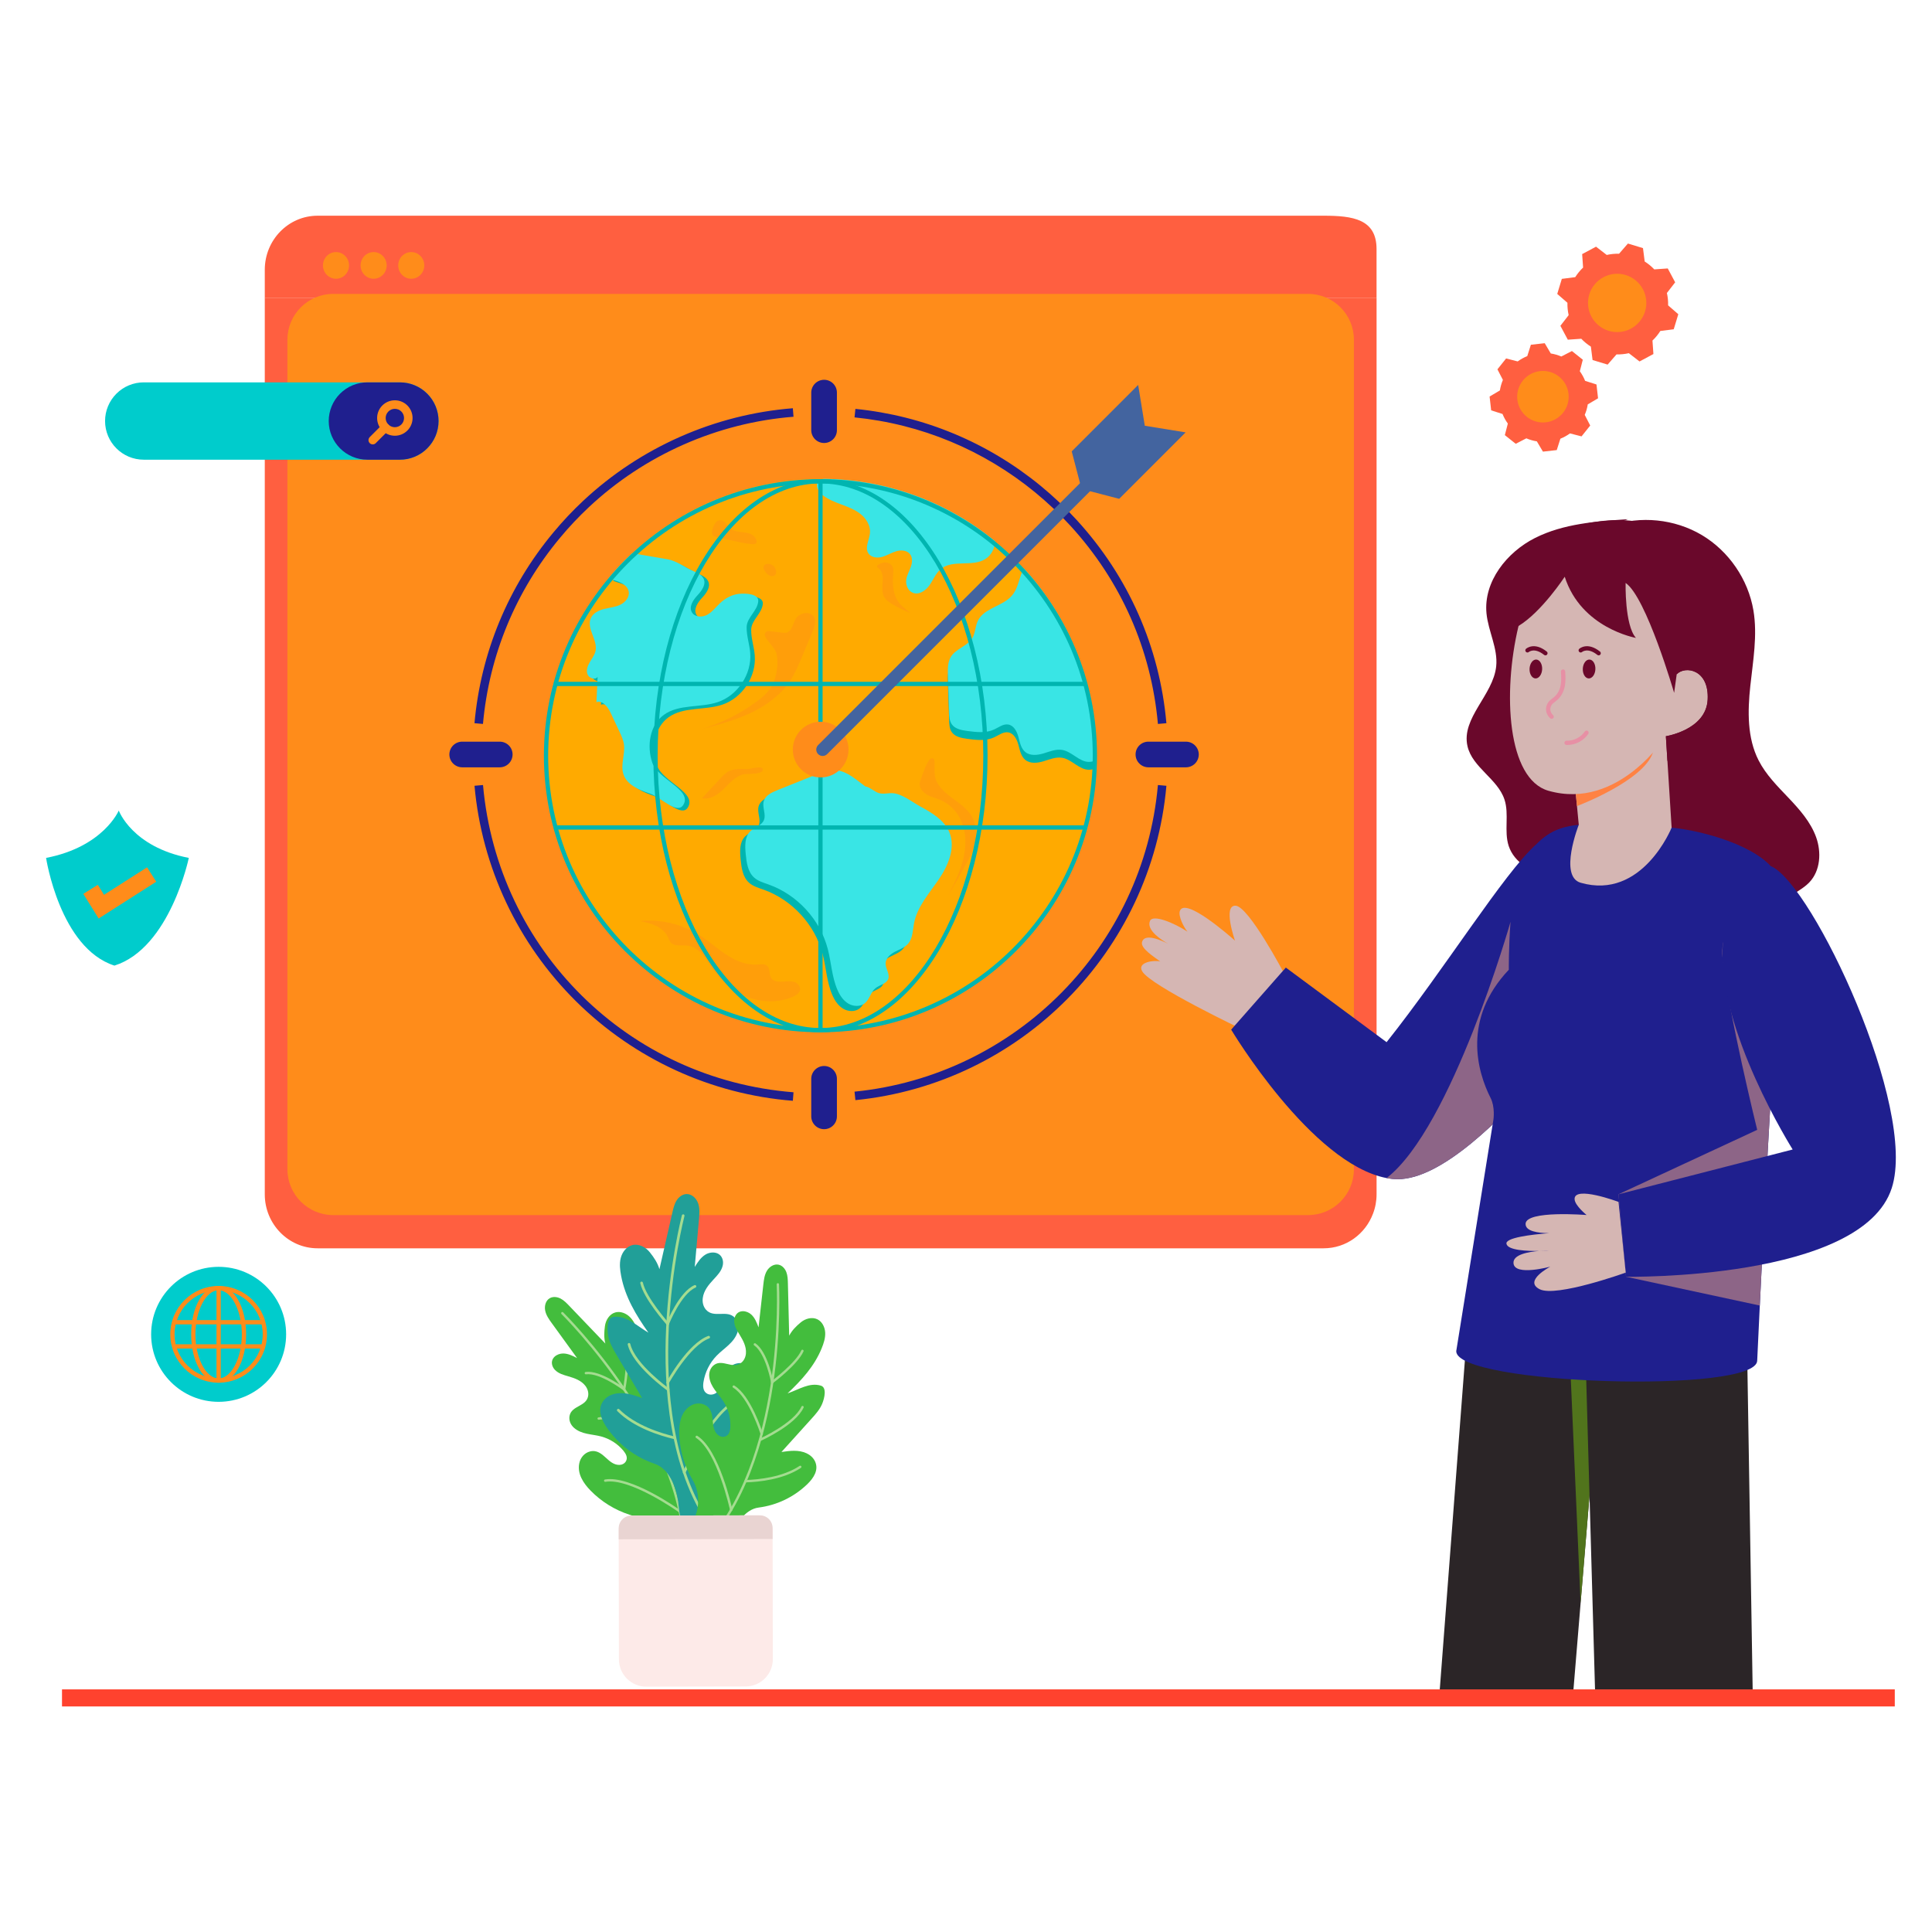 <svg xmlns="http://www.w3.org/2000/svg" width="141" height="141" viewBox="0 0 141 141" fill="none"><path d="M4.525 123.293H138.284V124.539H4.525V123.293Z" fill="#FF422E"></path><path d="M100.462 18.175V21.754H19.324V19.692C19.324 17.508 21.052 15.743 23.177 15.743H96.609C98.734 15.743 100.462 15.991 100.462 18.175Z" fill="#FF5F40"></path><path d="M100.464 21.753V87.164C100.464 87.659 100.371 88.147 100.2 88.585C99.641 90.059 98.246 91.103 96.6 91.103H23.177C21.054 91.103 19.324 89.337 19.324 87.164V21.753H100.464Z" fill="#FF5F40"></path><path d="M24.318 88.679C22.475 88.679 20.976 87.18 20.976 85.338V24.79C20.976 22.948 22.475 21.449 24.318 21.449H95.469C97.311 21.449 98.81 22.948 98.81 24.79V85.338C98.81 87.18 97.311 88.679 95.469 88.679H24.318Z" fill="#FF8C1A"></path><path d="M24.522 20.344C25.048 20.344 25.474 19.908 25.474 19.37C25.474 18.833 25.048 18.397 24.522 18.397C23.997 18.397 23.57 18.833 23.57 19.37C23.57 19.908 23.997 20.344 24.522 20.344Z" fill="#FF8C1A"></path><path d="M27.268 20.344C27.793 20.344 28.22 19.908 28.22 19.37C28.22 18.833 27.793 18.397 27.268 18.397C26.742 18.397 26.316 18.833 26.316 19.37C26.316 19.908 26.742 20.344 27.268 20.344Z" fill="#FF8C1A"></path><path d="M30.013 20.344C30.539 20.344 30.965 19.908 30.965 19.37C30.965 18.833 30.539 18.397 30.013 18.397C29.488 18.397 29.062 18.833 29.062 19.37C29.062 19.908 29.488 20.344 30.013 20.344Z" fill="#FF8C1A"></path><path d="M79.996 55.064C79.996 55.2 79.995 55.337 79.992 55.472C79.774 66.393 70.852 75.181 59.879 75.181C48.769 75.181 39.761 66.174 39.761 55.064C39.754 50.363 41.401 45.809 44.414 42.2C44.948 41.556 45.524 40.946 46.136 40.374C49.732 37.007 54.565 34.947 59.879 34.947C64.532 34.939 69.043 36.553 72.636 39.511C73.376 40.118 74.072 40.777 74.718 41.484C77.995 45.063 79.996 49.83 79.996 55.064Z" fill="#FFAA00"></path><path d="M57.863 80.337C51.915 79.869 46.296 77.291 42.042 73.079C37.791 68.87 35.159 63.283 34.63 57.347L35.251 57.292C36.322 69.337 45.853 78.767 57.912 79.716L57.863 80.337ZM62.428 80.29L62.365 79.67C74.144 78.493 83.455 69.082 84.506 57.292L85.126 57.348C84.049 69.435 74.503 79.083 62.428 80.29ZM84.506 52.835C84.023 47.408 81.815 42.407 78.12 38.37C77.325 37.503 76.469 36.693 75.561 35.945C71.784 32.843 67.221 30.946 62.365 30.461L62.428 29.841C67.406 30.338 72.084 32.283 75.956 35.464C76.888 36.23 77.764 37.061 78.579 37.95C82.367 42.088 84.631 47.216 85.126 52.78L84.506 52.835ZM35.248 52.835L34.628 52.78C35.089 47.64 37.082 42.824 40.391 38.854C41.065 38.042 41.789 37.273 42.56 36.552C46.737 32.642 52.172 30.242 57.863 29.794L57.912 30.415C52.361 30.852 47.06 33.192 42.985 37.006C42.234 37.71 41.527 38.46 40.87 39.252C37.642 43.125 35.698 47.822 35.248 52.835ZM61.079 28.654V31.394C61.079 31.517 61.055 31.639 61.008 31.753C60.961 31.866 60.892 31.97 60.804 32.056C60.718 32.143 60.614 32.212 60.501 32.26C60.387 32.306 60.265 32.331 60.142 32.331C59.894 32.33 59.656 32.231 59.481 32.056C59.306 31.88 59.207 31.643 59.206 31.395V28.654C59.206 28.406 59.305 28.168 59.481 27.992C59.656 27.817 59.894 27.718 60.142 27.718C60.265 27.717 60.387 27.741 60.501 27.788C60.615 27.835 60.718 27.904 60.805 27.991C60.892 28.078 60.961 28.181 61.008 28.295C61.055 28.409 61.079 28.531 61.079 28.654ZM61.079 78.733V81.474C61.079 81.597 61.055 81.719 61.008 81.832C60.961 81.946 60.892 82.049 60.804 82.136C60.718 82.223 60.614 82.292 60.501 82.339C60.387 82.386 60.265 82.41 60.142 82.41C59.894 82.41 59.656 82.311 59.481 82.135C59.305 81.96 59.206 81.722 59.206 81.474V78.733C59.206 78.485 59.305 78.247 59.481 78.072C59.656 77.897 59.894 77.798 60.142 77.797C60.265 77.797 60.387 77.821 60.501 77.868C60.615 77.915 60.718 77.984 60.805 78.071C60.892 78.158 60.961 78.261 61.008 78.375C61.055 78.488 61.079 78.61 61.079 78.733ZM33.732 54.128H36.473C36.596 54.128 36.718 54.152 36.831 54.199C36.945 54.246 37.048 54.315 37.135 54.402C37.222 54.489 37.291 54.592 37.338 54.706C37.385 54.819 37.409 54.941 37.409 55.064C37.408 55.312 37.31 55.55 37.134 55.725C36.959 55.901 36.721 55.999 36.473 56H33.732C33.484 55.999 33.246 55.901 33.071 55.725C32.895 55.55 32.797 55.312 32.796 55.064C32.796 54.941 32.82 54.819 32.867 54.705C32.913 54.592 32.983 54.488 33.069 54.401C33.157 54.314 33.26 54.245 33.374 54.198C33.487 54.151 33.609 54.127 33.732 54.127V54.128ZM83.812 54.128H86.552C86.675 54.128 86.797 54.152 86.911 54.199C87.024 54.246 87.127 54.315 87.214 54.402C87.301 54.489 87.37 54.592 87.417 54.706C87.465 54.819 87.489 54.941 87.489 55.064C87.488 55.312 87.389 55.55 87.214 55.725C87.038 55.901 86.801 55.999 86.553 56H83.812C83.564 55.999 83.326 55.901 83.151 55.725C82.975 55.55 82.876 55.312 82.876 55.064C82.875 54.941 82.899 54.819 82.946 54.705C82.993 54.592 83.062 54.488 83.149 54.401C83.236 54.314 83.339 54.245 83.453 54.198C83.567 54.151 83.689 54.127 83.812 54.127V54.128Z" fill="#1F1F8E"></path><path d="M72.636 39.511C72.588 40.021 72.362 40.504 71.937 40.784C70.99 41.408 69.553 40.806 68.673 41.521C68.299 41.824 68.119 42.302 67.845 42.698C67.571 43.094 67.083 43.439 66.632 43.268C66.274 43.133 66.091 42.705 66.137 42.325C66.178 41.996 66.353 41.701 66.466 41.391C66.579 41.079 66.619 40.702 66.416 40.442C66.188 40.152 65.75 40.127 65.396 40.235C65.043 40.34 64.727 40.549 64.37 40.645C64.014 40.742 63.572 40.689 63.372 40.378C63.095 39.952 63.446 39.407 63.492 38.901C63.54 38.376 63.237 37.868 62.83 37.535C62.422 37.201 61.918 37.011 61.425 36.825C60.932 36.641 60.428 36.451 60.019 36.119C59.732 35.885 59.491 35.463 59.709 35.164C59.805 35.032 59.953 34.972 60.117 34.948C64.689 34.995 69.106 36.605 72.636 39.511Z" fill="#39E5E5"></path><path d="M79.996 55.63C79.996 55.766 79.995 55.902 79.992 56.037C79.838 56.125 79.664 56.174 79.487 56.178C78.763 56.186 78.239 55.428 77.524 55.304C77.065 55.226 76.611 55.42 76.166 55.555C75.719 55.69 75.19 55.753 74.83 55.458C74.509 55.199 74.432 54.752 74.324 54.354C74.216 53.955 73.991 53.517 73.584 53.449C73.218 53.388 72.89 53.658 72.552 53.813C71.947 54.092 71.246 54.007 70.588 53.919C70.167 53.862 69.697 53.775 69.458 53.426C69.295 53.189 69.281 52.883 69.271 52.594C69.24 51.676 69.211 50.759 69.181 49.841C69.166 49.381 69.159 48.891 69.403 48.5C69.775 47.904 70.617 47.729 70.971 47.121C71.189 46.746 71.175 46.278 71.363 45.888C71.743 45.09 72.763 44.885 73.482 44.373C74.325 43.771 74.27 42.999 74.66 42.162C74.679 42.121 74.699 42.084 74.718 42.049C77.995 45.628 79.996 50.395 79.996 55.63Z" fill="#00B5B0"></path><path d="M79.996 55.056C79.996 55.193 79.995 55.329 79.992 55.464C79.838 55.552 79.664 55.6 79.487 55.605C78.763 55.613 78.239 54.854 77.524 54.731C77.065 54.653 76.611 54.847 76.166 54.982C75.719 55.117 75.19 55.179 74.83 54.885C74.509 54.625 74.432 54.179 74.324 53.781C74.216 53.382 73.991 52.944 73.584 52.876C73.218 52.815 72.89 53.085 72.552 53.24C71.947 53.518 71.246 53.434 70.588 53.346C70.167 53.289 69.697 53.202 69.458 52.853C69.295 52.616 69.281 52.31 69.271 52.021C69.24 51.103 69.211 50.186 69.181 49.268C69.166 48.808 69.159 48.317 69.403 47.927C69.775 47.331 70.617 47.155 70.971 46.547C71.189 46.173 71.175 45.705 71.363 45.314C71.743 44.517 72.763 44.312 73.482 43.8C74.325 43.198 74.27 42.426 74.66 41.589C74.679 41.548 74.699 41.511 74.718 41.476C77.995 45.055 79.996 49.822 79.996 55.056V55.056Z" fill="#39E5E5"></path><path d="M55.084 47.846C55.201 49.381 54.177 50.932 52.718 51.425C51.428 51.862 49.882 51.555 48.78 52.356C47.743 53.114 47.522 54.64 47.94 55.854C48.359 57.067 50.871 57.829 50.203 58.926C49.754 59.664 48.565 58.373 47.747 58.096C46.967 57.832 46.087 57.472 45.83 56.689C45.602 55.995 45.968 55.238 45.867 54.514C45.819 54.177 45.674 53.862 45.529 53.555C45.32 53.111 45.113 52.667 44.904 52.223C44.699 51.788 44.315 51.269 43.861 51.431C43.89 50.818 43.917 50.202 43.946 49.589C43.758 49.836 43.315 49.684 43.207 49.393C43.096 49.103 43.218 48.776 43.377 48.51C43.536 48.243 43.736 47.987 43.797 47.682C43.961 46.88 43.12 46.058 43.447 45.307C43.613 44.932 44.024 44.729 44.421 44.629C44.817 44.529 45.237 44.496 45.606 44.318C45.976 44.14 46.292 43.754 46.215 43.352C46.131 42.913 45.651 42.683 45.223 42.551C45.067 42.502 44.901 42.451 44.746 42.386C45.28 41.741 45.856 41.131 46.468 40.559C47.318 40.706 48.171 40.852 49.021 40.999C49.794 41.133 50.279 41.602 50.978 41.882C51.959 42.274 51.944 42.878 51.234 43.635C50.914 43.974 50.595 44.463 50.825 44.866C51.03 45.232 51.572 45.255 51.94 45.056C52.307 44.856 52.564 44.505 52.867 44.218C53.249 43.857 53.73 43.586 54.253 43.528C54.775 43.471 55.705 43.529 55.672 44.053C55.625 44.768 54.831 45.247 54.822 45.963C54.815 46.599 55.036 47.214 55.084 47.846Z" fill="#00B5B0"></path><path d="M54.752 47.661C54.869 49.196 53.845 50.746 52.386 51.24C51.096 51.676 49.549 51.369 48.448 52.171C47.411 52.928 47.19 54.455 47.608 55.669C48.028 56.882 50.539 57.643 49.871 58.74C49.422 59.478 48.233 58.187 47.415 57.91C46.635 57.646 45.754 57.286 45.498 56.503C45.27 55.809 45.635 55.052 45.535 54.328C45.487 53.992 45.342 53.677 45.197 53.369C44.988 52.925 44.781 52.482 44.572 52.038C44.367 51.602 43.983 51.083 43.529 51.246C43.558 50.632 43.585 50.017 43.614 49.403C43.426 49.65 42.983 49.499 42.874 49.207C42.764 48.917 42.886 48.59 43.044 48.324C43.204 48.057 43.404 47.801 43.465 47.497C43.629 46.694 42.788 45.872 43.115 45.122C43.281 44.746 43.691 44.543 44.089 44.443C44.485 44.343 44.906 44.311 45.274 44.133C45.644 43.954 45.96 43.568 45.883 43.166C45.799 42.727 45.319 42.498 44.891 42.366C44.734 42.316 44.569 42.265 44.414 42.2C44.948 41.556 45.524 40.945 46.136 40.374C46.986 40.52 47.839 40.666 48.689 40.813C49.462 40.947 49.947 41.417 50.646 41.697C51.627 42.089 51.612 42.692 50.901 43.449C50.582 43.789 50.263 44.278 50.492 44.681C50.698 45.047 51.24 45.07 51.608 44.871C51.975 44.671 52.232 44.32 52.535 44.032C52.917 43.671 53.398 43.4 53.921 43.342C54.443 43.285 55.373 43.343 55.339 43.867C55.293 44.582 54.499 45.061 54.49 45.778C54.483 46.413 54.704 47.028 54.752 47.661H54.752Z" fill="#39E5E5"></path><path d="M62.788 57.775C62.129 57.305 61.506 56.685 60.701 56.596C60.135 56.533 59.579 56.749 59.05 56.961L56.353 58.043C55.944 58.207 55.486 58.423 55.366 58.847C55.236 59.303 55.564 59.82 55.366 60.251C55.188 60.637 54.69 60.742 54.386 61.039C53.967 61.446 53.993 62.114 54.05 62.695C54.11 63.317 54.199 64 54.663 64.418C54.962 64.689 55.367 64.799 55.747 64.935C57.82 65.68 59.478 67.491 60.037 69.622C60.298 70.62 60.335 71.681 60.748 72.625C60.92 73.019 61.169 73.397 61.537 73.617C61.906 73.836 62.414 73.861 62.745 73.588C63.094 73.302 63.172 72.778 63.521 72.492C63.825 72.244 64.318 72.183 64.452 71.814C64.585 71.447 64.246 71.069 64.258 70.679C64.27 70.297 64.608 70.009 64.947 69.832C65.286 69.655 65.668 69.525 65.914 69.233C66.244 68.84 66.236 68.277 66.331 67.773C66.559 66.555 67.436 65.581 68.136 64.557C68.836 63.534 69.392 62.219 68.9 61.081C68.52 60.205 67.625 59.687 66.787 59.23C66.197 58.908 65.468 58.311 64.789 58.263C64.435 58.238 64.146 58.35 63.78 58.258C63.502 58.188 63.029 57.775 62.788 57.775V57.775Z" fill="#00B5B0"></path><path d="M63.161 57.401C62.502 56.931 61.879 56.312 61.075 56.222C60.508 56.159 59.952 56.375 59.423 56.587L56.727 57.669C56.318 57.834 55.86 58.05 55.739 58.474C55.61 58.93 55.938 59.446 55.739 59.877C55.562 60.264 55.063 60.369 54.759 60.665C54.34 61.073 54.367 61.741 54.423 62.322C54.483 62.944 54.572 63.627 55.036 64.045C55.335 64.315 55.741 64.425 56.12 64.562C58.194 65.307 59.851 67.118 60.41 69.249C60.671 70.246 60.709 71.308 61.122 72.252C61.294 72.645 61.542 73.023 61.91 73.243C62.279 73.463 62.787 73.487 63.119 73.215C63.467 72.928 63.545 72.405 63.894 72.119C64.198 71.87 64.692 71.81 64.826 71.441C64.958 71.074 64.62 70.696 64.632 70.305C64.643 69.924 64.982 69.635 65.32 69.458C65.659 69.281 66.041 69.151 66.287 68.859C66.617 68.467 66.609 67.904 66.704 67.4C66.932 66.181 67.809 65.208 68.509 64.184C69.209 63.161 69.766 61.846 69.273 60.708C68.893 59.832 67.998 59.314 67.16 58.856C66.571 58.535 65.841 57.938 65.162 57.889C64.808 57.865 64.52 57.977 64.153 57.884C63.875 57.814 63.403 57.401 63.161 57.401Z" fill="#39E5E5"></path><g opacity="0.4"><path d="M58.185 45.018C58.497 44.693 59.107 44.617 59.368 44.985C59.592 45.302 59.449 45.738 59.299 46.096L58.541 47.912C58.282 48.532 58.02 49.156 57.647 49.714C56.95 50.754 55.894 51.513 54.76 52.044C53.626 52.574 52.407 52.894 51.196 53.212C52.624 52.782 53.969 52.114 55.174 51.237C55.648 50.892 56.111 50.501 56.377 49.979C56.686 49.375 56.833 48.4 56.679 47.738C56.526 47.076 55.382 46.373 55.99 46.07C56.102 46.014 57.255 46.244 57.441 46.164C57.895 45.969 57.856 45.358 58.185 45.018Z" fill="#FF8C1A"></path></g><g opacity="0.4"><path d="M68.402 57.127C68.697 57.657 69.202 58.031 69.691 58.39C70.18 58.748 70.683 59.127 70.968 59.663C71.29 60.269 71.287 61.008 71.106 61.67C70.925 62.333 70.581 62.938 70.24 63.535L69.174 65.403C69.657 64.452 70.145 63.486 70.355 62.44C70.564 61.395 70.464 60.24 69.846 59.371C69.522 58.917 69.075 58.563 68.558 58.352C68.245 58.224 67.908 58.149 67.618 57.976C67.328 57.802 67.083 57.49 67.123 57.154C67.135 57.05 67.174 56.952 67.212 56.854C67.297 56.634 67.74 55.136 68.11 55.355C68.257 55.442 68.198 55.929 68.199 56.059C68.201 56.441 68.21 56.78 68.402 57.127Z" fill="#FF8C1A"></path></g><g opacity="0.4"><path d="M58.389 72.226C58.357 72.478 58.106 72.639 57.872 72.741C56.88 73.174 55.724 73.175 54.702 72.817C53.682 72.458 52.799 71.753 52.159 70.88C51.872 70.49 51.631 70.063 51.307 69.7C50.986 69.339 50.558 69.037 50.074 69C49.699 68.969 49.261 69.08 48.989 68.818C48.856 68.691 48.802 68.504 48.719 68.338C48.539 67.984 48.209 67.725 47.849 67.556C47.489 67.388 47.098 67.302 46.709 67.218C48.219 67.07 49.776 67.442 51.056 68.254C51.737 68.685 52.336 69.233 53.011 69.674C53.684 70.117 54.469 70.455 55.273 70.393C55.532 70.372 55.838 70.324 56.017 70.514C56.141 70.648 56.147 70.841 56.173 71.028C56.183 71.109 56.198 71.189 56.227 71.265C56.266 71.363 56.331 71.445 56.414 71.513C56.416 71.514 56.417 71.514 56.419 71.514C56.635 71.654 56.913 71.659 57.172 71.639C57.263 71.631 57.356 71.623 57.447 71.618C57.617 71.607 57.787 71.61 57.948 71.659C58.197 71.736 58.422 71.968 58.389 72.226Z" fill="#FF8C1A"></path></g><g opacity="0.4"><path d="M64.396 41.943C64.451 42.212 64.414 42.491 64.399 42.766C64.383 43.04 64.393 43.329 64.529 43.569C64.658 43.797 64.885 43.951 65.109 44.085C65.537 44.342 65.987 44.561 66.453 44.74L66.187 44.528C65.988 44.369 65.787 44.209 65.629 44.011C65.397 43.72 65.265 43.359 65.206 42.992C65.147 42.625 65.157 42.25 65.186 41.88C65.2 41.7 65.216 41.51 65.136 41.348C65.033 41.139 64.783 41.03 64.551 41.047C64.423 41.057 64.301 41.1 64.19 41.162C64.075 41.225 63.947 41.279 64.035 41.388C64.106 41.476 64.209 41.526 64.273 41.63C64.332 41.725 64.373 41.833 64.396 41.943Z" fill="#FF8C1A"></path></g><g opacity="0.4"><path d="M53.404 39.446L52.325 39.205C52.218 39.182 52.104 39.154 52.031 39.072C51.907 38.934 51.958 38.718 52.02 38.542C52.114 38.279 52.275 37.973 52.554 37.966C52.717 37.962 52.862 38.068 52.971 38.19C53.08 38.311 53.166 38.453 53.29 38.559C53.504 38.743 53.799 38.795 54.08 38.828C54.36 38.861 54.653 38.886 54.895 39.03C55.209 39.217 55.439 39.752 54.907 39.712C54.4 39.675 53.898 39.556 53.404 39.446Z" fill="#FF8C1A"></path></g><g opacity="0.4"><path d="M55.928 41.824C56.017 41.922 56.126 42.01 56.255 42.04C56.281 42.046 56.309 42.049 56.337 42.049C56.443 42.049 56.55 42.005 56.605 41.915C56.675 41.803 56.646 41.657 56.599 41.533C56.359 40.892 55.273 41.105 55.928 41.824Z" fill="#FF8C1A"></path></g><g opacity="0.4"><path d="M54.277 56.507C53.686 56.641 53.263 57.139 52.831 57.565C52.4 57.99 51.825 58.39 51.235 58.254L52.602 56.784C52.766 56.607 52.934 56.428 53.145 56.31C53.568 56.074 54.083 56.124 54.566 56.124C54.755 56.124 55.741 55.813 55.668 56.193C55.599 56.557 54.534 56.449 54.277 56.507Z" fill="#FF8C1A"></path></g><path d="M59.879 75.337C48.749 75.337 39.695 66.283 39.695 55.153C39.695 44.024 48.749 34.97 59.879 34.97C71.008 34.97 80.062 44.024 80.062 55.153C80.062 66.283 71.008 75.337 59.879 75.337ZM59.879 35.281C48.921 35.281 40.006 44.196 40.006 55.153C40.006 66.111 48.921 75.026 59.879 75.026C70.836 75.026 79.751 66.111 79.751 55.153C79.751 44.196 70.836 35.281 59.879 35.281Z" fill="#00B5B0"></path><path d="M59.879 75.337C53.154 75.337 47.684 66.283 47.684 55.153C47.684 44.024 53.154 34.97 59.879 34.97C66.603 34.97 72.073 44.024 72.073 55.153C72.073 66.283 66.603 75.337 59.879 75.337ZM59.879 35.281C53.326 35.281 47.995 44.196 47.995 55.153C47.995 66.111 53.326 75.026 59.879 75.026C66.431 75.026 71.762 66.111 71.762 55.153C71.762 44.196 66.431 35.281 59.879 35.281Z" fill="#00B5B0"></path><path d="M59.723 35.125H60.034V75.181H59.723V35.125Z" fill="#00B5B0"></path><path d="M40.427 49.759H79.213V50.07H40.427V49.759ZM40.427 60.236H79.213V60.547H40.427V60.236Z" fill="#00B5B0"></path><path d="M59.894 56.738C61.016 56.738 61.926 55.828 61.926 54.705C61.926 53.583 61.016 52.673 59.894 52.673C58.771 52.673 57.861 53.583 57.861 54.705C57.861 55.828 58.771 56.738 59.894 56.738Z" fill="#FF8C1A"></path><path d="M60.039 55.172C59.946 55.172 59.856 55.145 59.779 55.093C59.703 55.042 59.643 54.969 59.607 54.884C59.572 54.799 59.563 54.705 59.581 54.614C59.599 54.524 59.643 54.441 59.709 54.375L80.701 33.382C80.745 33.337 80.796 33.301 80.853 33.277C80.91 33.253 80.971 33.24 81.034 33.239C81.096 33.239 81.157 33.25 81.214 33.274C81.272 33.297 81.324 33.332 81.368 33.376C81.412 33.42 81.446 33.472 81.47 33.529C81.493 33.587 81.505 33.648 81.505 33.71C81.504 33.772 81.491 33.834 81.467 33.891C81.442 33.948 81.407 33.999 81.362 34.042L60.369 55.035C60.277 55.127 60.158 55.172 60.039 55.172Z" fill="#43649F"></path><path d="M81.679 36.405L78.933 35.688L78.216 32.942L83.065 28.093L83.549 31.072L86.528 31.556L81.679 36.405Z" fill="#43649F"></path><path d="M32.007 30.727C32.007 31.098 31.934 31.465 31.793 31.807C31.651 32.149 31.443 32.46 31.18 32.722C30.919 32.985 30.608 33.193 30.265 33.335C29.923 33.477 29.556 33.549 29.185 33.549H10.49C8.933 33.549 7.668 32.284 7.668 30.727C7.668 30.357 7.741 29.989 7.883 29.647C8.025 29.305 8.233 28.994 8.495 28.732C8.757 28.47 9.068 28.261 9.41 28.12C9.753 27.978 10.12 27.905 10.49 27.905H29.185C29.555 27.905 29.922 27.978 30.265 28.12C30.607 28.261 30.918 28.469 31.18 28.731C31.443 28.993 31.65 29.305 31.792 29.647C31.934 29.989 32.007 30.356 32.007 30.727Z" fill="#00CCCC"></path><path d="M32.007 30.727C32.007 31.098 31.934 31.465 31.793 31.807C31.651 32.149 31.442 32.46 31.18 32.722C30.919 32.985 30.608 33.193 30.265 33.335C29.923 33.477 29.556 33.549 29.185 33.549H26.813C25.256 33.549 23.991 32.284 23.991 30.727C23.991 30.357 24.064 29.989 24.206 29.647C24.347 29.305 24.555 28.994 24.818 28.732C25.08 28.47 25.391 28.261 25.733 28.119C26.075 27.978 26.442 27.905 26.813 27.905H29.185C29.556 27.905 29.923 27.978 30.265 28.12C30.607 28.262 30.918 28.47 31.18 28.732C31.442 28.994 31.65 29.305 31.792 29.647C31.934 29.989 32.007 30.356 32.007 30.727Z" fill="#1F1F8E"></path><path d="M28.817 31.801C28.104 31.801 27.523 31.221 27.523 30.508C27.523 29.794 28.103 29.214 28.817 29.214C29.53 29.214 30.11 29.794 30.11 30.508C30.11 31.221 29.53 31.801 28.817 31.801ZM28.817 29.837C28.639 29.837 28.468 29.907 28.343 30.033C28.217 30.159 28.146 30.33 28.146 30.508C28.146 30.877 28.447 31.178 28.817 31.178C28.995 31.178 29.165 31.107 29.291 30.982C29.417 30.856 29.487 30.685 29.488 30.508C29.488 30.33 29.417 30.159 29.291 30.033C29.165 29.907 28.995 29.837 28.817 29.837Z" fill="#FF8C1A"></path><path d="M27.202 32.433C27.141 32.433 27.081 32.415 27.029 32.381C26.978 32.346 26.938 32.298 26.915 32.241C26.891 32.184 26.885 32.121 26.897 32.061C26.909 32.001 26.939 31.945 26.982 31.902L27.902 30.982C27.931 30.953 27.965 30.93 28.003 30.914C28.041 30.899 28.081 30.891 28.122 30.891C28.163 30.891 28.203 30.899 28.241 30.914C28.279 30.93 28.313 30.953 28.342 30.982C28.371 31.011 28.394 31.045 28.41 31.083C28.425 31.121 28.434 31.161 28.434 31.202C28.434 31.243 28.426 31.283 28.41 31.321C28.394 31.359 28.371 31.393 28.343 31.422L27.422 32.342C27.394 32.371 27.359 32.394 27.322 32.41C27.284 32.425 27.243 32.433 27.202 32.433Z" fill="#FF8C1A"></path><path d="M117.558 38.371C119.727 37.621 122.221 37.874 124.195 39.045C126.168 40.216 127.586 42.284 127.967 44.548C128.273 46.369 127.937 48.229 127.74 50.065C127.543 51.903 127.506 53.849 128.346 55.495C128.878 56.539 129.725 57.383 130.533 58.233C131.34 59.083 132.14 59.988 132.54 61.09C132.94 62.193 132.859 63.544 132.05 64.393C131.309 65.169 130.038 65.485 129.683 66.497C129.388 67.34 129.891 68.234 130.375 68.985L132.63 72.488C130.024 72.848 127.319 73.201 124.801 72.436C122.283 71.671 120.002 69.454 120.057 66.823C120.074 65.991 120.302 65.084 119.865 64.377C119.294 63.452 117.971 63.439 116.895 63.596C115.625 63.782 114.34 64.053 113.068 63.876C111.797 63.699 110.506 62.957 110.106 61.738C109.752 60.655 110.155 59.434 109.799 58.352C109.3 56.836 107.459 56.017 107.1 54.461C106.626 52.407 108.974 50.73 109.194 48.634C109.332 47.323 108.613 46.077 108.486 44.765C108.262 42.455 109.959 40.303 112.033 39.26C114.106 38.217 116.493 38.045 118.809 37.892" fill="#6A082B"></path><path d="M117.054 96.541L117.045 96.6L116.758 100.07L115.354 116.999V117.008L114.834 123.296H105.077L107.163 95.959L117.054 96.541Z" fill="#2B2527"></path><path d="M116.758 100.07L115.354 116.999L114.64 100.665L116.758 100.07Z" fill="#51741C"></path><path d="M114.445 97.211L117.045 96.602L114.445 97.211Z" fill="#43649F"></path><path d="M115.666 97.211L116.407 123.295H127.912L127.44 94.453L115.666 97.211Z" fill="#2B2527"></path><path d="M83.365 70.897C84.008 71.961 90.678 75.132 90.678 75.132L93.73 71.065C93.73 71.065 91.135 66.138 90.172 66.099C89.22 66.062 90.131 68.647 90.131 68.647C89.699 68.267 86.485 65.446 86.109 66.481C85.972 66.857 86.409 67.702 86.664 67.994C85.694 67.358 84.142 66.71 83.929 67.207C83.632 67.898 84.83 68.641 85.261 68.882C84.813 68.652 83.494 68.044 83.343 68.779C83.251 69.227 84.246 69.847 84.68 70.172C84.283 70.052 82.945 70.204 83.365 70.897Z" fill="#D5B6B3"></path><path d="M89.853 75.145C89.853 75.145 95.696 84.925 101.195 85.977C101.477 86.032 101.754 86.059 102.02 86.059C105.167 86.051 109.495 81.834 112.816 77.946C115.654 74.626 117.758 71.545 117.758 71.545L112.072 61.664C109.783 63.698 105.433 70.724 101.195 76.059L93.842 70.615L89.853 75.145Z" fill="#1F1F8E"></path><path d="M101.195 85.977C101.477 86.032 101.754 86.059 102.02 86.059C105.167 86.051 109.495 81.834 112.816 77.946C111.972 75.694 110.239 67.281 110.239 67.281C110.239 67.281 105.963 82.298 101.195 85.977H101.195Z" fill="#8D6587"></path><path d="M106.278 98.612C106.278 101.064 128.243 101.746 128.243 99.293C128.243 99.293 128.316 97.696 128.433 95.28C128.726 89.246 129.29 78.103 129.665 73.975C130.091 69.292 130.278 64.744 129.564 63.635C128.341 61.74 124.244 60.611 121.997 60.404C119.916 60.212 117.301 59.997 115.221 60.194C113.175 60.387 112.407 61.249 111.356 62.453C110.052 63.948 110.116 70.772 110.116 70.772C106.707 74.373 107.813 78.222 108.789 80.137C109.12 80.795 108.997 81.68 108.997 81.68L106.278 98.612Z" fill="#1F1F8E"></path><path d="M118.122 87.159L118.672 93.18L128.432 95.28C128.726 89.246 129.29 78.103 129.665 73.975C128.775 69.792 129.322 65.167 128.242 64.628C128.242 64.628 125.459 67.34 125.708 69.812C126.109 73.82 128.243 82.458 128.243 82.458L118.122 87.159Z" fill="#8D6587"></path><path d="M129.285 63.232C132.292 64.604 139.962 80.84 138.062 86.71C135.875 93.467 118.673 93.18 118.673 93.18L118.123 87.16L130.832 83.892C130.832 83.892 125.284 75.087 125.732 68.954C126.097 63.962 129.285 63.232 129.285 63.232Z" fill="#1F1F8E"></path><path d="M112.347 91.295C111.563 91.356 110.402 91.553 110.457 92.194C110.538 93.16 113.146 92.441 113.146 92.441C113.146 92.441 111.154 93.478 112.367 94.09C113.579 94.701 118.645 92.877 118.645 92.877L118.122 87.716C118.122 87.716 114.846 86.491 114.917 87.53C114.949 87.996 115.792 88.674 115.792 88.674C115.792 88.674 111.361 88.312 111.339 89.318C111.329 89.86 112.227 89.991 113.059 89.998C111.704 90.104 109.85 90.334 109.944 90.777C110.043 91.255 111.465 91.31 112.347 91.295ZM112.352 91.295C112.746 91.265 113.045 91.27 113.045 91.27C113.045 91.27 112.754 91.29 112.352 91.295Z" fill="#D5B6B3"></path><path d="M112.352 91.295C112.754 91.29 113.045 91.27 113.045 91.27C113.045 91.27 112.746 91.265 112.352 91.295ZM115.359 64.424C119.86 65.718 121.997 60.404 121.997 60.404L121.578 53.731L119.042 53.251L116.853 54.757L114.832 56.147L115.09 58.828L115.221 60.194C115.221 60.194 113.74 63.959 115.359 64.424Z" fill="#D5B6B3"></path><path d="M114.832 56.147L115.09 58.828C115.09 58.828 119.919 57.012 120.626 54.939C121.102 53.539 118.556 54.187 116.853 54.757L114.832 56.147Z" fill="#FF8243"></path><path d="M113.01 57.712C118.122 59.166 121.577 53.73 121.577 53.73C121.577 53.73 124.515 53.278 124.628 51.057C124.741 48.835 122.971 48.571 122.368 49.21C122.368 49.21 121.577 39.718 115.552 39.87C113.183 39.929 111.586 42.507 110.824 45.683C109.649 50.584 110.008 56.859 113.01 57.712H113.01Z" fill="#D5B6B3"></path><path d="M110.58 45.821C110.661 45.78 110.743 45.733 110.824 45.683C112.514 44.663 114.196 42.092 114.196 42.092C115.4 45.859 119.394 46.555 119.394 46.555C118.564 45.633 118.639 42.544 118.639 42.544C120.146 43.561 122.18 50.566 122.18 50.566L122.368 49.211C122.971 48.571 124.741 48.835 124.628 51.057C124.515 53.278 121.577 53.73 121.577 53.73L121.69 55.532C126.737 54.403 127.606 49.891 127.041 46.085C126.476 42.282 122.897 36.519 115.4 38.288C107.904 40.058 110.58 45.821 110.58 45.821Z" fill="#6A082B"></path><path d="M116.433 48.845C116.451 48.464 116.259 48.147 116.006 48.135C115.752 48.123 115.533 48.422 115.515 48.803C115.498 49.183 115.689 49.501 115.943 49.513C116.196 49.524 116.416 49.225 116.433 48.845Z" fill="#6A082B"></path><path d="M116.673 47.829C116.638 47.829 116.603 47.817 116.576 47.795C115.868 47.231 115.467 47.579 115.463 47.583C115.432 47.609 115.392 47.623 115.352 47.62C115.311 47.618 115.273 47.599 115.246 47.569C115.219 47.539 115.204 47.499 115.206 47.459C115.208 47.418 115.225 47.38 115.255 47.352C115.279 47.33 115.858 46.825 116.77 47.552C116.795 47.572 116.813 47.599 116.822 47.63C116.831 47.661 116.83 47.694 116.82 47.725C116.809 47.755 116.789 47.782 116.763 47.8C116.736 47.819 116.705 47.829 116.673 47.829Z" fill="#6A082B"></path><path d="M112.548 48.845C112.565 48.464 112.374 48.147 112.12 48.135C111.867 48.123 111.647 48.422 111.629 48.803C111.612 49.183 111.804 49.501 112.057 49.513C112.311 49.524 112.53 49.225 112.548 48.845Z" fill="#6A082B"></path><path d="M112.787 47.829C112.752 47.829 112.718 47.817 112.691 47.795C111.983 47.231 111.582 47.579 111.578 47.583C111.547 47.609 111.507 47.623 111.466 47.62C111.426 47.618 111.388 47.599 111.36 47.569C111.333 47.539 111.319 47.499 111.32 47.459C111.322 47.418 111.339 47.38 111.369 47.352C111.393 47.33 111.972 46.825 112.884 47.552C112.91 47.572 112.928 47.599 112.937 47.63C112.945 47.661 112.945 47.694 112.934 47.725C112.923 47.755 112.903 47.782 112.877 47.8C112.851 47.819 112.819 47.829 112.787 47.829Z" fill="#6A082B"></path><path d="M113.241 52.461C113.203 52.461 113.166 52.447 113.138 52.421C112.948 52.252 112.84 52.026 112.833 51.783C112.829 51.664 112.851 51.547 112.895 51.436C112.94 51.326 113.006 51.227 113.091 51.144C113.154 51.08 113.228 51.024 113.301 50.967C113.341 50.937 113.381 50.906 113.419 50.874C113.729 50.611 113.85 50.265 113.897 50.02C113.961 49.695 113.939 49.351 113.919 49.018C113.918 48.998 113.921 48.977 113.927 48.958C113.934 48.939 113.945 48.921 113.958 48.906C113.972 48.89 113.988 48.878 114.006 48.869C114.025 48.86 114.045 48.855 114.065 48.853C114.086 48.852 114.106 48.855 114.126 48.861C114.145 48.868 114.163 48.879 114.178 48.892C114.193 48.906 114.206 48.922 114.215 48.941C114.224 48.959 114.229 48.979 114.23 48.999C114.252 49.351 114.274 49.716 114.203 50.08C114.121 50.5 113.92 50.857 113.621 51.111C113.578 51.147 113.535 51.181 113.49 51.215C113.428 51.263 113.366 51.309 113.312 51.363C113.257 51.417 113.214 51.481 113.185 51.551C113.156 51.622 113.142 51.698 113.144 51.775C113.148 51.93 113.22 52.077 113.345 52.189C113.368 52.21 113.385 52.237 113.392 52.268C113.4 52.298 113.398 52.331 113.386 52.36C113.375 52.39 113.355 52.415 113.329 52.433C113.304 52.451 113.273 52.461 113.241 52.461ZM114.388 54.369C114.366 54.369 114.345 54.369 114.324 54.368C114.238 54.365 114.171 54.293 114.174 54.207C114.177 54.121 114.25 54.048 114.336 54.057C114.856 54.075 115.375 53.81 115.663 53.38C115.687 53.347 115.722 53.325 115.761 53.319C115.801 53.312 115.842 53.32 115.875 53.343C115.908 53.365 115.932 53.399 115.94 53.438C115.949 53.477 115.942 53.518 115.921 53.553C115.587 54.053 114.99 54.369 114.388 54.369Z" fill="#E790A5"></path><path d="M119.655 26.38L120.668 25.838L120.599 24.855C120.819 24.646 121.012 24.412 121.173 24.155L122.151 24.031L122.485 22.932L121.741 22.285C121.749 21.982 121.72 21.679 121.653 21.384L122.256 20.604L121.715 19.591L120.732 19.66C120.523 19.44 120.288 19.247 120.032 19.085L119.907 18.108L118.808 17.774L118.161 18.518C117.858 18.51 117.556 18.54 117.261 18.606L116.481 18.003L115.468 18.544L115.536 19.527C115.317 19.736 115.124 19.971 114.962 20.227L113.984 20.352L113.65 21.451L114.394 22.098C114.386 22.398 114.415 22.7 114.483 22.999L113.879 23.778L114.421 24.791L115.404 24.723C115.612 24.942 115.847 25.135 116.104 25.297L116.228 26.275L117.327 26.609L117.975 25.865C118.274 25.872 118.577 25.844 118.875 25.776L119.655 26.38Z" fill="#FF5F40"></path><path d="M119.027 23.985C118.78 24.116 118.51 24.198 118.232 24.226C117.954 24.253 117.673 24.226 117.405 24.145C117.138 24.064 116.889 23.931 116.673 23.753C116.457 23.576 116.277 23.358 116.146 23.111C116.014 22.865 115.932 22.594 115.905 22.316C115.878 22.038 115.905 21.757 115.987 21.489C116.068 21.222 116.201 20.973 116.379 20.757C116.556 20.541 116.775 20.362 117.021 20.231C117.519 19.965 118.102 19.907 118.642 20.071C119.182 20.235 119.635 20.607 119.901 21.105C120.167 21.602 120.224 22.186 120.06 22.726C119.896 23.266 119.525 23.718 119.027 23.985Z" fill="#FF8C1A"></path><path d="M115.423 31.848L116.056 31.055L115.656 30.28C115.762 30.034 115.836 29.776 115.877 29.512L116.628 29.069L116.514 28.06L115.684 27.795C115.585 27.547 115.455 27.311 115.298 27.095L115.515 26.252L114.721 25.619L113.947 26.018C113.701 25.913 113.443 25.839 113.179 25.797L112.736 25.047L111.726 25.16L111.462 25.99C111.216 26.089 110.981 26.218 110.762 26.377L109.918 26.16L109.285 26.954L109.684 27.728C109.579 27.974 109.505 28.232 109.463 28.496L108.713 28.939L108.827 29.948L109.657 30.213C109.755 30.459 109.884 30.694 110.044 30.913L109.826 31.756L110.62 32.389L111.394 31.99C111.64 32.095 111.898 32.17 112.162 32.211L112.606 32.961L113.614 32.848L113.879 32.017C114.128 31.918 114.363 31.788 114.579 31.631L115.423 31.848Z" fill="#FF5F40"></path><path d="M114.076 30.124C113.922 30.317 113.731 30.478 113.515 30.598C113.299 30.717 113.062 30.793 112.816 30.821C112.571 30.849 112.322 30.828 112.085 30.759C111.847 30.691 111.626 30.577 111.433 30.423C111.239 30.269 111.079 30.078 110.959 29.862C110.84 29.646 110.764 29.408 110.736 29.162C110.709 28.917 110.73 28.668 110.798 28.431C110.867 28.194 110.982 27.972 111.136 27.779C111.447 27.389 111.9 27.139 112.395 27.083C112.891 27.027 113.388 27.17 113.778 27.481C114.168 27.792 114.419 28.245 114.474 28.741C114.53 29.237 114.387 29.734 114.076 30.124Z" fill="#FF8C1A"></path><path d="M15.956 102.307C18.677 102.307 20.882 100.102 20.882 97.381C20.882 94.661 18.677 92.455 15.956 92.455C13.235 92.455 11.03 94.661 11.03 97.381C11.03 100.102 13.235 102.307 15.956 102.307Z" fill="#00CCCC"></path><path d="M15.956 100.91C14.01 100.91 12.427 99.327 12.427 97.381C12.427 95.436 14.01 93.852 15.956 93.852C17.902 93.852 19.485 95.436 19.485 97.381C19.485 99.327 17.902 100.91 15.956 100.91V100.91ZM15.956 94.164C14.182 94.164 12.739 95.607 12.739 97.381C12.739 99.155 14.182 100.599 15.956 100.599C17.73 100.599 19.174 99.155 19.174 97.381C19.174 95.607 17.73 94.164 15.956 94.164Z" fill="#FF8C1A"></path><path d="M15.956 100.91C14.832 100.91 13.951 99.36 13.951 97.381C13.951 95.402 14.832 93.852 15.956 93.852C17.081 93.852 17.962 95.402 17.962 97.381C17.962 99.36 17.081 100.91 15.956 100.91L15.956 100.91ZM15.956 94.164C15.037 94.164 14.262 95.637 14.262 97.381C14.262 99.125 15.037 100.599 15.956 100.599C16.874 100.599 17.65 99.125 17.65 97.381C17.65 95.637 16.875 94.164 15.956 94.164Z" fill="#FF8C1A"></path><path d="M15.8 94.008H16.112V100.754H15.8V94.008Z" fill="#FF8C1A"></path><path d="M12.68 96.343H19.213V96.655H12.68V96.343ZM12.68 98.108H19.213V98.419H12.68V98.108Z" fill="#FF8C1A"></path><path d="M50.984 108.824C50.339 109.579 50.551 110.833 50.94 111.747C51.169 112.29 51.528 112.838 51.257 113.435C51.143 113.688 50.93 113.885 50.676 114C50.469 114.093 50.242 114.135 50.014 114.121C49.956 114.118 49.899 114.113 49.841 114.104C49.48 114.045 49.135 113.866 48.854 113.625C48.502 113.325 48.176 112.857 47.967 112.356C47.614 111.508 46.921 110.846 46.043 110.577C46.008 110.565 45.973 110.555 45.938 110.544C44.863 110.195 43.888 109.591 43.097 108.782C42.577 108.247 42.119 107.562 42.276 106.793C42.36 106.382 42.651 106.035 43.056 105.93C43.555 105.8 43.909 106.104 44.228 106.396C44.503 106.649 44.797 106.914 45.195 106.911C45.387 106.91 45.575 106.821 45.675 106.656C45.839 106.383 45.68 106.099 45.502 105.881C45.078 105.37 44.506 105.004 43.865 104.833C43.194 104.656 42.457 104.697 41.896 104.208C41.641 103.986 41.5 103.651 41.569 103.322C41.724 102.577 42.781 102.657 42.922 101.894C42.972 101.625 42.884 101.352 42.716 101.135C42.412 100.744 41.934 100.579 41.47 100.444C41.131 100.345 40.778 100.251 40.52 99.995C40.426 99.904 40.355 99.792 40.313 99.668C40.137 99.126 40.646 98.773 41.106 98.779C41.464 98.783 41.798 98.949 42.117 99.113C41.503 98.265 40.888 97.419 40.274 96.572C40.07 96.291 39.861 95.998 39.79 95.657C39.718 95.318 39.822 94.914 40.125 94.743C40.362 94.608 40.668 94.646 40.912 94.771C41.155 94.897 41.349 95.099 41.538 95.296L44.179 98.055C44.068 97.629 44.09 97.221 44.148 96.783C44.205 96.346 44.474 95.907 44.897 95.785C45.277 95.675 45.694 95.844 45.974 96.123C46.254 96.401 46.417 96.773 46.553 97.144C47.038 98.466 47.036 99.844 46.928 101.248C47.352 100.481 47.556 99.57 48.347 99.193C48.763 98.995 49.145 99.665 49.303 100.097C49.462 100.527 49.465 100.997 49.467 101.456L49.481 104.709C49.874 104.232 50.285 103.739 50.897 103.546C51.175 103.458 51.477 103.453 51.746 103.564C52.393 103.829 52.493 104.545 52.457 105.166C52.374 106.512 51.857 107.796 50.984 108.824Z" fill="#43BD3D"></path><path d="M50.014 114.121C49.956 114.118 49.899 114.113 49.841 114.104C50.117 109.5 47.714 104.817 45.64 101.689C43.375 98.272 41.003 95.924 40.98 95.901C40.964 95.885 40.954 95.863 40.954 95.84C40.953 95.817 40.962 95.794 40.978 95.778C40.986 95.769 40.996 95.763 41.007 95.758C41.017 95.754 41.029 95.751 41.04 95.751C41.052 95.751 41.063 95.754 41.074 95.758C41.085 95.763 41.094 95.769 41.102 95.777C41.126 95.8 43.51 98.16 45.786 101.593C47.875 104.744 50.297 109.466 50.014 114.121Z" fill="#A4DC90"></path><path d="M45.608 101.461C45.595 101.474 45.578 101.482 45.56 101.484C45.541 101.486 45.523 101.482 45.507 101.473C45.491 101.464 45.478 101.451 45.47 101.434C45.462 101.417 45.46 101.399 45.464 101.381C45.468 101.359 45.875 99.192 45.558 98.254C45.55 98.232 45.552 98.207 45.562 98.187C45.573 98.166 45.591 98.15 45.613 98.143C45.635 98.135 45.659 98.137 45.68 98.147C45.7 98.157 45.716 98.175 45.724 98.198C46.054 99.18 45.653 101.323 45.635 101.413C45.632 101.432 45.622 101.449 45.608 101.461Z" fill="#A4DC90"></path><path d="M45.608 101.461C45.593 101.475 45.574 101.483 45.553 101.484C45.533 101.485 45.513 101.479 45.496 101.466C45.48 101.453 43.777 100.167 42.768 100.299C42.757 100.301 42.745 100.3 42.734 100.297C42.723 100.294 42.713 100.289 42.704 100.282C42.695 100.275 42.687 100.266 42.681 100.256C42.676 100.246 42.672 100.235 42.67 100.224C42.669 100.213 42.67 100.201 42.673 100.19C42.676 100.179 42.681 100.169 42.688 100.16C42.695 100.151 42.704 100.143 42.714 100.137C42.724 100.131 42.734 100.128 42.746 100.126C43.825 99.985 45.53 101.272 45.602 101.327C45.613 101.335 45.621 101.345 45.627 101.356C45.633 101.367 45.636 101.38 45.637 101.393C45.637 101.406 45.635 101.418 45.63 101.43C45.625 101.442 45.618 101.452 45.608 101.461ZM47.789 105.169C47.774 105.182 47.755 105.19 47.735 105.192C47.715 105.193 47.696 105.187 47.679 105.175C47.663 105.164 47.651 105.147 47.646 105.127C47.641 105.108 47.642 105.088 47.65 105.069C47.661 105.044 48.731 102.563 48.326 101.278C48.319 101.256 48.321 101.232 48.332 101.212C48.343 101.191 48.361 101.176 48.383 101.169C48.405 101.162 48.429 101.164 48.45 101.174C48.47 101.185 48.486 101.204 48.493 101.226C48.917 102.573 47.855 105.035 47.81 105.139C47.805 105.15 47.798 105.16 47.789 105.169ZM47.585 104.767C47.571 104.78 47.553 104.788 47.535 104.79C47.516 104.792 47.498 104.788 47.481 104.778C47.457 104.764 45.045 103.361 43.707 103.614C43.684 103.618 43.662 103.612 43.643 103.599C43.624 103.586 43.612 103.567 43.608 103.544C43.603 103.522 43.608 103.499 43.62 103.48C43.633 103.461 43.652 103.448 43.675 103.443C45.077 103.177 47.469 104.568 47.57 104.628C47.582 104.635 47.592 104.644 47.599 104.656C47.606 104.667 47.611 104.68 47.612 104.694C47.614 104.708 47.612 104.721 47.607 104.734C47.602 104.747 47.595 104.758 47.585 104.767ZM49.039 108.112C49.022 108.127 49 108.135 48.977 108.134C48.955 108.132 48.934 108.123 48.918 108.106C48.903 108.09 48.894 108.068 48.895 108.046C48.895 108.023 48.904 108.002 48.919 107.985L48.936 107.969C49.604 107.321 50.779 106.017 51.142 104.568C51.147 104.546 51.161 104.526 51.181 104.515C51.201 104.503 51.225 104.499 51.248 104.505C51.27 104.51 51.289 104.525 51.301 104.545C51.313 104.565 51.317 104.588 51.311 104.611C50.938 106.101 49.739 107.433 49.058 108.094L49.041 108.11C49.041 108.111 49.04 108.112 49.039 108.112ZM49.673 110.369C49.659 110.383 49.64 110.391 49.62 110.392C49.6 110.393 49.58 110.387 49.563 110.376C49.528 110.35 45.993 107.837 44.183 108.145C44.172 108.147 44.16 108.147 44.149 108.144C44.138 108.142 44.128 108.137 44.118 108.13C44.109 108.124 44.101 108.115 44.095 108.106C44.089 108.096 44.085 108.085 44.083 108.074C44.081 108.063 44.081 108.051 44.084 108.04C44.086 108.029 44.091 108.018 44.097 108.009C44.104 108 44.112 107.992 44.122 107.985C44.132 107.979 44.142 107.975 44.154 107.973C46.036 107.652 49.518 110.128 49.665 110.234C49.676 110.241 49.685 110.251 49.691 110.263C49.697 110.274 49.701 110.287 49.702 110.3C49.703 110.313 49.7 110.326 49.696 110.338C49.691 110.35 49.683 110.361 49.673 110.369Z" fill="#A4DC90"></path><path d="M52.685 108.482C52.537 107.468 52.821 106.438 53.508 105.677L53.588 105.587C54.418 104.638 55.005 103.501 55.298 102.275C55.491 101.466 55.536 100.549 54.947 99.902C54.632 99.557 54.154 99.392 53.706 99.523C53.154 99.684 52.99 100.178 52.852 100.639C52.733 101.038 52.603 101.461 52.221 101.686C52.036 101.795 51.806 101.817 51.616 101.716C51.303 101.549 51.292 101.186 51.339 100.876C51.452 100.145 51.789 99.467 52.305 98.936C52.845 98.383 53.573 98.001 53.831 97.211C53.948 96.854 53.891 96.453 53.636 96.177C53.061 95.554 52.098 96.234 51.525 95.585C51.323 95.356 51.251 95.045 51.288 94.742C51.355 94.193 51.718 93.761 52.084 93.367C52.352 93.078 52.636 92.786 52.737 92.394C52.774 92.254 52.78 92.105 52.748 91.963C52.605 91.343 51.917 91.297 51.48 91.565C51.139 91.774 50.915 92.125 50.703 92.463L51.013 88.978C51.047 88.592 51.08 88.193 50.954 87.826C50.827 87.46 50.496 87.134 50.109 87.143C49.804 87.15 49.533 87.361 49.372 87.621C49.212 87.88 49.141 88.183 49.073 88.481L48.126 92.631C47.988 92.16 47.734 91.782 47.428 91.397C47.123 91.012 46.614 90.746 46.139 90.871C45.714 90.983 45.411 91.384 45.303 91.81C45.195 92.236 45.25 92.686 45.332 93.118C45.625 94.662 46.415 95.977 47.323 97.259C46.478 96.768 45.762 96.012 44.788 96.105C44.279 96.154 44.296 97.014 44.391 97.517C44.486 98.019 44.752 98.471 45.013 98.912L46.861 102.031C46.211 101.799 45.536 101.564 44.84 101.729C44.525 101.804 44.233 101.972 44.038 102.232C43.57 102.856 43.885 103.598 44.275 104.172C45.125 105.412 46.354 106.344 47.777 106.829C48.826 107.182 49.34 108.503 49.493 109.6C49.583 110.25 49.554 110.98 50.154 111.396C50.409 111.572 50.725 111.64 51.033 111.604C51.799 111.514 52.331 110.892 52.563 110.204C52.728 109.716 52.772 109.081 52.685 108.482Z" fill="#219F98"></path><path d="M51.856 111.47C51.875 111.474 51.894 111.472 51.912 111.464C51.93 111.457 51.946 111.444 51.956 111.428C51.967 111.412 51.972 111.393 51.972 111.373C51.972 111.354 51.966 111.335 51.955 111.319C48.999 107.065 48.611 101.154 48.807 96.945C49.02 92.378 49.945 88.776 49.954 88.74C49.959 88.716 49.955 88.69 49.942 88.669C49.929 88.648 49.908 88.632 49.884 88.626C49.859 88.62 49.834 88.623 49.812 88.635C49.79 88.647 49.773 88.667 49.766 88.691C49.757 88.727 48.826 92.349 48.613 96.936C48.416 101.175 48.808 107.131 51.795 111.43C51.81 111.45 51.831 111.465 51.856 111.47Z" fill="#A4DC90"></path><path d="M48.707 96.708C48.727 96.712 48.748 96.71 48.767 96.702C48.785 96.693 48.801 96.679 48.811 96.662C48.822 96.644 48.826 96.623 48.824 96.603C48.822 96.582 48.813 96.563 48.799 96.548C48.783 96.53 47.155 94.69 46.92 93.611C46.917 93.598 46.912 93.586 46.905 93.576C46.897 93.565 46.888 93.556 46.877 93.549C46.867 93.542 46.855 93.538 46.842 93.535C46.829 93.533 46.816 93.533 46.804 93.536C46.791 93.539 46.78 93.544 46.769 93.551C46.759 93.558 46.75 93.568 46.743 93.579C46.736 93.589 46.731 93.601 46.729 93.614C46.727 93.626 46.727 93.639 46.73 93.652C46.975 94.781 48.586 96.601 48.654 96.678C48.668 96.693 48.687 96.704 48.707 96.708Z" fill="#A4DC90"></path><path d="M48.707 96.708C48.729 96.713 48.753 96.709 48.773 96.698C48.793 96.688 48.809 96.67 48.817 96.649C48.826 96.627 49.719 94.422 50.759 93.972C50.783 93.962 50.802 93.942 50.811 93.918C50.821 93.894 50.82 93.868 50.81 93.844C50.8 93.82 50.781 93.802 50.757 93.792C50.733 93.783 50.706 93.783 50.682 93.793C49.569 94.276 48.674 96.483 48.636 96.577C48.631 96.59 48.629 96.604 48.629 96.618C48.63 96.633 48.634 96.647 48.641 96.659C48.648 96.672 48.657 96.683 48.669 96.691C48.68 96.7 48.693 96.705 48.707 96.708ZM48.742 101.503C48.764 101.508 48.787 101.505 48.807 101.494C48.827 101.484 48.843 101.467 48.852 101.447C48.861 101.426 48.862 101.403 48.856 101.382C48.85 101.36 48.837 101.341 48.819 101.328C48.794 101.311 46.35 99.549 46.002 98.088C45.999 98.076 45.994 98.064 45.986 98.054C45.979 98.044 45.969 98.035 45.958 98.028C45.947 98.022 45.935 98.017 45.923 98.015C45.91 98.013 45.897 98.013 45.885 98.016C45.873 98.019 45.861 98.025 45.85 98.032C45.84 98.04 45.831 98.049 45.825 98.06C45.818 98.071 45.814 98.083 45.812 98.096C45.81 98.108 45.81 98.121 45.813 98.134C46.177 99.665 48.602 101.413 48.705 101.487C48.716 101.495 48.729 101.5 48.742 101.503ZM48.708 101.002C48.729 101.007 48.75 101.004 48.769 100.995C48.788 100.987 48.803 100.972 48.813 100.954C48.828 100.926 50.333 98.203 51.758 97.68C51.781 97.67 51.8 97.652 51.81 97.629C51.819 97.606 51.82 97.58 51.812 97.557C51.803 97.534 51.786 97.514 51.764 97.503C51.741 97.492 51.715 97.49 51.691 97.497C50.198 98.046 48.706 100.745 48.643 100.86C48.635 100.874 48.631 100.889 48.631 100.904C48.63 100.919 48.633 100.934 48.64 100.948C48.646 100.962 48.656 100.974 48.668 100.983C48.679 100.993 48.694 100.999 48.708 101.002ZM49.231 105.035C49.255 105.039 49.28 105.033 49.301 105.019C49.321 105.005 49.335 104.984 49.341 104.959C49.346 104.935 49.342 104.91 49.329 104.889C49.317 104.867 49.297 104.852 49.273 104.845L49.247 104.839C48.237 104.601 46.367 104.026 45.191 102.847C45.182 102.838 45.172 102.831 45.16 102.826C45.148 102.821 45.136 102.819 45.123 102.819C45.11 102.819 45.097 102.821 45.085 102.826C45.074 102.831 45.063 102.838 45.054 102.847C45.045 102.856 45.038 102.867 45.033 102.879C45.028 102.89 45.025 102.903 45.025 102.916C45.025 102.929 45.028 102.941 45.032 102.953C45.037 102.965 45.044 102.976 45.053 102.985C46.263 104.197 48.172 104.785 49.202 105.028L49.228 105.034L49.231 105.035H49.231ZM49.915 107.557C49.937 107.561 49.96 107.558 49.98 107.548C50 107.538 50.015 107.521 50.024 107.5C50.043 107.456 51.987 103.028 53.895 102.288C53.907 102.283 53.918 102.276 53.927 102.267C53.937 102.259 53.944 102.248 53.95 102.236C53.955 102.225 53.958 102.212 53.958 102.199C53.958 102.186 53.956 102.174 53.951 102.162C53.947 102.15 53.94 102.139 53.931 102.13C53.922 102.12 53.911 102.113 53.9 102.108C53.888 102.103 53.875 102.1 53.862 102.1C53.85 102.099 53.837 102.102 53.825 102.106C51.841 102.876 49.926 107.237 49.846 107.423C49.84 107.436 49.837 107.45 49.837 107.465C49.838 107.479 49.842 107.494 49.848 107.507C49.855 107.519 49.865 107.531 49.876 107.539C49.888 107.548 49.901 107.554 49.915 107.557Z" fill="#A4DC90"></path><path d="M60.008 102.44C59.834 102.864 59.521 103.214 59.213 103.554C58.487 104.359 57.76 105.164 57.032 105.968C57.645 105.88 58.28 105.793 58.863 106.062C59.127 106.186 59.353 106.385 59.479 106.647C59.778 107.28 59.37 107.877 58.924 108.311C57.955 109.25 56.709 109.85 55.371 110.023C54.388 110.146 53.699 111.216 53.369 112.153C53.175 112.708 53.07 113.356 52.469 113.615C52.213 113.724 51.922 113.727 51.658 113.64C51.442 113.57 51.246 113.449 51.088 113.285C51.046 113.244 51.007 113.2 50.971 113.154C50.743 112.868 50.609 112.503 50.563 112.137C50.505 111.678 50.58 111.112 50.763 110.602C51.073 109.737 51.007 108.781 50.539 107.99C49.945 106.985 49.612 105.846 49.572 104.679C49.546 103.934 49.67 103.119 50.304 102.656C50.641 102.409 51.092 102.348 51.463 102.543C51.919 102.783 51.974 103.246 52.013 103.677C52.048 104.048 52.086 104.443 52.381 104.709C52.524 104.838 52.724 104.898 52.908 104.843C53.212 104.752 53.288 104.435 53.301 104.154C53.333 103.491 53.157 102.835 52.798 102.277C52.421 101.695 51.849 101.229 51.764 100.487C51.724 100.154 51.846 99.812 52.119 99.614C52.735 99.168 53.462 99.939 54.081 99.47C54.298 99.304 54.418 99.043 54.439 98.771C54.478 98.277 54.236 97.832 53.985 97.42C53.8 97.118 53.602 96.812 53.583 96.448C53.575 96.318 53.599 96.187 53.652 96.068C53.887 95.548 54.501 95.63 54.837 95.944C55.1 96.189 55.233 96.536 55.36 96.872C55.475 95.832 55.592 94.792 55.709 93.752C55.748 93.407 55.79 93.05 55.966 92.751C56.142 92.451 56.49 92.224 56.83 92.3C57.097 92.361 57.297 92.594 57.392 92.852C57.487 93.108 57.495 93.388 57.502 93.662C57.534 94.933 57.564 96.207 57.596 97.479C57.801 97.09 58.092 96.802 58.429 96.518C58.766 96.233 59.26 96.091 59.656 96.285C60.01 96.46 60.204 96.866 60.224 97.26C60.242 97.654 60.114 98.04 59.965 98.405C59.433 99.71 58.503 100.725 57.477 101.691C58.307 101.41 59.071 100.873 59.911 101.127C60.349 101.262 60.181 102.015 60.008 102.44Z" fill="#43BD3D"></path><path d="M56.4 101.176C55.821 104.914 54.43 110.035 51.088 113.285C51.046 113.244 51.007 113.2 50.971 113.154C54.276 109.938 55.653 104.857 56.227 101.15C56.855 97.097 56.683 93.765 56.682 93.733C56.682 93.711 56.691 93.69 56.706 93.674C56.721 93.658 56.742 93.649 56.764 93.647C56.786 93.646 56.807 93.653 56.824 93.667C56.841 93.681 56.853 93.7 56.856 93.722C56.857 93.756 57.03 97.106 56.4 101.176Z" fill="#A4DC90"></path><path d="M56.358 100.959C56.339 100.96 56.322 100.954 56.306 100.943C56.291 100.933 56.28 100.917 56.274 100.9C56.269 100.882 56.268 100.864 56.274 100.846C56.279 100.828 56.29 100.813 56.305 100.802C56.323 100.789 58.083 99.462 58.481 98.554C58.491 98.533 58.508 98.516 58.53 98.508C58.54 98.504 58.552 98.502 58.563 98.502C58.575 98.502 58.586 98.505 58.596 98.51C58.607 98.514 58.617 98.521 58.624 98.529C58.632 98.537 58.639 98.547 58.643 98.558C58.647 98.569 58.649 98.58 58.649 98.591C58.648 98.603 58.646 98.614 58.641 98.625C58.224 99.574 56.484 100.887 56.41 100.942C56.395 100.953 56.377 100.959 56.358 100.959Z" fill="#A4DC90"></path><path d="M56.358 100.959C56.337 100.96 56.318 100.952 56.302 100.939C56.286 100.926 56.276 100.908 56.272 100.888C56.268 100.867 55.876 98.77 55.041 98.188C55.032 98.181 55.024 98.173 55.017 98.163C55.011 98.154 55.007 98.143 55.005 98.132C55.003 98.12 55.003 98.109 55.006 98.098C55.008 98.086 55.013 98.076 55.019 98.066C55.026 98.057 55.034 98.049 55.044 98.043C55.053 98.037 55.064 98.032 55.076 98.03C55.087 98.028 55.098 98.028 55.11 98.031C55.121 98.033 55.131 98.038 55.141 98.045C56.034 98.667 56.427 100.767 56.444 100.857C56.446 100.869 56.445 100.882 56.442 100.895C56.439 100.907 56.433 100.918 56.425 100.928C56.416 100.938 56.406 100.946 56.395 100.951C56.383 100.957 56.371 100.959 56.358 100.959ZM55.472 105.168C55.452 105.168 55.433 105.162 55.417 105.149C55.402 105.137 55.391 105.119 55.387 105.099C55.383 105.08 55.385 105.059 55.394 105.042C55.403 105.024 55.418 105.01 55.437 105.001C55.462 104.99 57.924 103.877 58.49 102.655C58.495 102.644 58.502 102.635 58.51 102.627C58.519 102.62 58.529 102.614 58.539 102.61C58.55 102.606 58.562 102.604 58.573 102.604C58.584 102.605 58.596 102.608 58.606 102.613C58.616 102.617 58.626 102.624 58.633 102.633C58.641 102.641 58.647 102.651 58.651 102.662C58.655 102.672 58.657 102.684 58.656 102.695C58.656 102.707 58.653 102.718 58.648 102.728C58.055 104.01 55.612 105.115 55.508 105.161C55.497 105.166 55.485 105.168 55.472 105.168ZM55.591 104.734C55.573 104.734 55.555 104.728 55.54 104.717C55.525 104.706 55.514 104.691 55.508 104.673C55.5 104.646 54.662 101.984 53.502 101.27C53.483 101.258 53.47 101.238 53.465 101.216C53.46 101.194 53.464 101.171 53.476 101.151C53.488 101.132 53.507 101.118 53.529 101.112C53.551 101.107 53.574 101.11 53.594 101.121C54.809 101.869 55.64 104.509 55.675 104.621C55.679 104.634 55.68 104.648 55.678 104.662C55.675 104.675 55.67 104.688 55.662 104.699C55.654 104.71 55.643 104.719 55.631 104.725C55.619 104.731 55.605 104.734 55.591 104.734ZM54.414 108.186C54.402 108.186 54.391 108.184 54.38 108.18C54.37 108.176 54.36 108.17 54.352 108.162C54.343 108.154 54.337 108.144 54.332 108.134C54.328 108.123 54.325 108.112 54.325 108.1C54.325 108.089 54.327 108.078 54.331 108.067C54.335 108.056 54.341 108.047 54.349 108.038C54.357 108.03 54.367 108.023 54.377 108.019C54.388 108.014 54.399 108.012 54.41 108.012L54.434 108.011C55.365 107.982 57.111 107.81 58.355 106.983C58.364 106.977 58.375 106.972 58.386 106.97C58.397 106.968 58.409 106.968 58.42 106.97C58.431 106.972 58.442 106.977 58.452 106.983C58.461 106.99 58.469 106.998 58.476 107.007C58.482 107.017 58.486 107.028 58.489 107.039C58.491 107.05 58.491 107.062 58.489 107.073C58.486 107.084 58.482 107.095 58.475 107.104C58.469 107.114 58.461 107.122 58.451 107.128C57.172 107.979 55.389 108.156 54.44 108.185L54.416 108.186H54.414ZM53.362 110.282C53.342 110.282 53.323 110.275 53.307 110.262C53.292 110.25 53.281 110.232 53.277 110.213C53.268 110.17 52.348 105.931 50.802 104.94C50.783 104.928 50.769 104.908 50.764 104.885C50.759 104.863 50.763 104.839 50.776 104.82C50.788 104.8 50.808 104.786 50.831 104.781C50.853 104.776 50.877 104.781 50.896 104.793C52.503 105.823 53.41 109.999 53.448 110.176C53.45 110.189 53.45 110.202 53.447 110.215C53.444 110.227 53.438 110.239 53.43 110.249C53.422 110.26 53.412 110.268 53.4 110.273C53.388 110.279 53.375 110.282 53.362 110.282V110.282Z" fill="#A4DC90"></path><path d="M56.385 111.657L56.403 121.084C56.404 121.346 56.353 121.605 56.253 121.847C56.153 122.089 56.007 122.31 55.822 122.495C55.637 122.68 55.418 122.828 55.176 122.928C54.934 123.029 54.675 123.081 54.414 123.081L47.167 123.095C46.905 123.096 46.646 123.045 46.404 122.945C46.162 122.845 45.942 122.699 45.757 122.514C45.571 122.33 45.424 122.11 45.323 121.869C45.223 121.627 45.171 121.368 45.17 121.106L45.152 111.678C45.152 111.396 45.264 111.124 45.464 110.924C45.663 110.724 45.934 110.611 46.217 110.61L55.316 110.592C55.599 110.592 55.87 110.704 56.071 110.903C56.271 111.103 56.384 111.374 56.385 111.657Z" fill="#FDEAE8"></path><path d="M56.387 112.318L56.385 111.515C56.385 111.393 56.361 111.273 56.314 111.161C56.267 111.049 56.199 110.947 56.113 110.862C56.027 110.776 55.925 110.708 55.813 110.662C55.701 110.616 55.581 110.592 55.459 110.592L46.075 110.61C45.954 110.611 45.833 110.635 45.721 110.682C45.609 110.728 45.508 110.797 45.422 110.883C45.336 110.969 45.268 111.071 45.222 111.183C45.176 111.295 45.152 111.415 45.153 111.537L45.154 112.34L56.387 112.318V112.318Z" fill="#E9D4D2"></path><path d="M13.779 62.611C13.779 62.611 12.412 69.192 8.351 70.471C4.363 69.192 3.363 62.611 3.363 62.611C7.552 61.806 8.668 59.154 8.668 59.154C8.668 59.154 9.635 61.806 13.779 62.611Z" fill="#00CCCC"></path><path d="M7.199 67.033L6.08 65.235L7.138 64.577L7.591 65.305L10.732 63.299L11.403 64.349L7.199 67.033Z" fill="#FF8C1A"></path></svg>